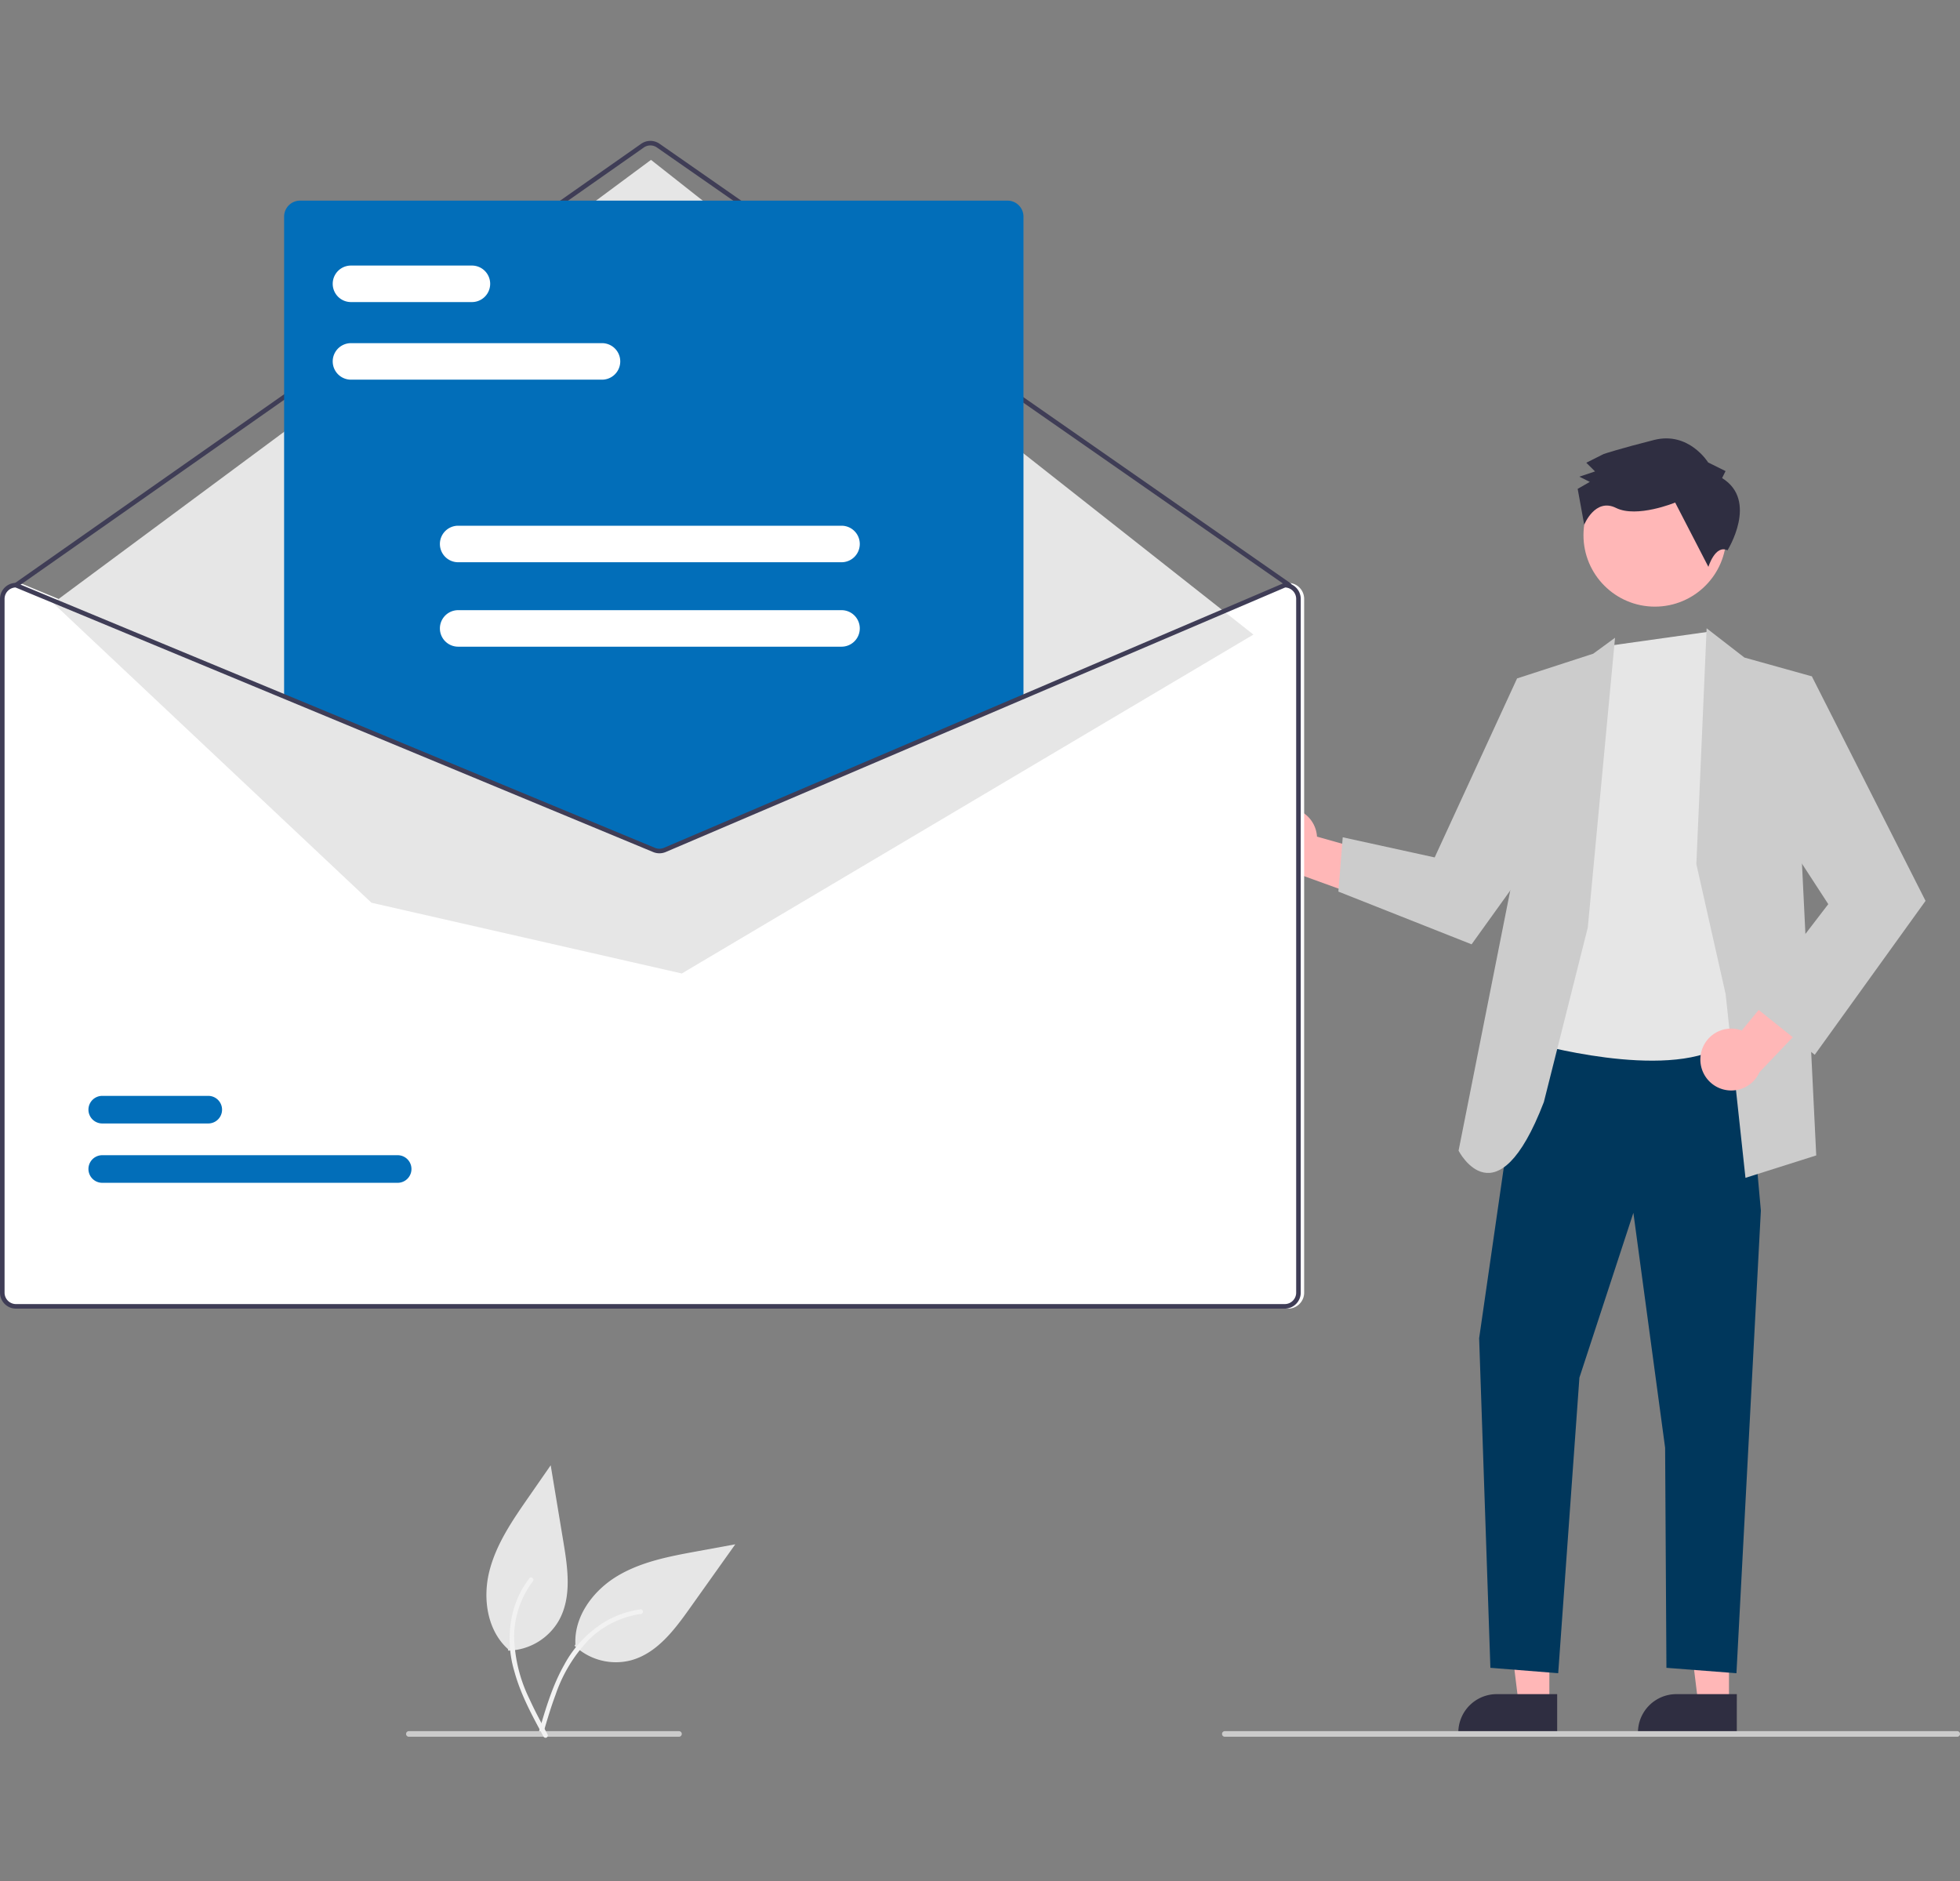 <svg xmlns="http://www.w3.org/2000/svg" xmlns:xlink="http://www.w3.org/1999/xlink" width="421" height="404" viewBox="0 0 421 404"><rect x="0" y="0" width="421" height="404" fill="#808080" stroke="none"/><defs><clipPath id="clip-path"><rect id="Rectangle_217" data-name="Rectangle 217" width="421" height="404" transform="translate(0 0.255)" fill="#fff"></rect></clipPath></defs><g id="_5_Illustration" data-name="#5 Illustration" transform="translate(0 -0.255)" clip-path="url(#clip-path)"><g id="Group_204" data-name="Group 204" transform="translate(0 30.514)"><path id="Path_461" data-name="Path 461" d="M454.389,689a12.9,12.9,0,0,0,12.268,3.1c5.482-1.556,9.2-6.5,12.5-11.146l9.77-13.733-8.234,1.51c-5.921,1.086-11.989,2.225-17.146,5.332s-9.287,8.653-8.961,14.664" transform="translate(-330.989 -365.802)" fill="#e6e6e6"></path><path id="Path_462" data-name="Path 462" d="M441.592,716.882c1.444-4.924,2.9-9.915,5.446-14.4a24.172,24.172,0,0,1,9.44-9.656,21.082,21.082,0,0,1,6.942-2.258c.633-.089.736.9.106.985a20.043,20.043,0,0,0-11.149,5.483,32.089,32.089,0,0,0-7.219,11.93c-.99,2.647-1.789,5.358-2.584,8.07a.511.511,0,0,1-.566.415.5.5,0,0,1-.415-.566Z" transform="translate(-325.845 -375.18)" fill="#f2f2f2"></path><path id="Path_2290" data-name="Path 2290" d="M703.962,402.929a6.6,6.6,0,0,1,8.138,6.024l22.589,6.35-9.217,7.983-20.038-7.254a6.639,6.639,0,0,1-1.472-13.1Z" transform="translate(-429.216 -259.526)" fill="#ffb7b7"></path><path id="Path_2291" data-name="Path 2291" d="M549.829,544.233h-6.585l-3.133-25.4h9.718Z" transform="translate(-217.035 -208.485)" fill="#ffb7b7"></path><path id="Path_2292" data-name="Path 2292" d="M792.993,729.547H771.762v-.269a8.264,8.264,0,0,1,8.263-8.264h12.968Z" transform="translate(-458.52 -387.417)" fill="#2f2e41"></path><path id="Path_2293" data-name="Path 2293" d="M614.331,544.233h-6.585l-3.133-25.4h9.718Z" transform="translate(-242.954 -208.485)" fill="#ffb7b7"></path><path id="Path_2294" data-name="Path 2294" d="M857.495,729.547H836.264v-.269a8.264,8.264,0,0,1,8.263-8.264H857.5Z" transform="translate(-484.439 -387.417)" fill="#2f2e41"></path><path id="Path_2295" data-name="Path 2295" d="M540.847,315.293l-9.7,67.182,2.417,70.783,14.565,1.16,4.555-63.479,11.594-35.4L571.094,406l.28,47.259,15.04,1.16,5.245-99.355L587.8,311.854Z" transform="translate(-213.433 -125.313)" fill="#00375c"></path><circle id="Ellipse_356" data-name="Ellipse 356" cx="15.344" cy="15.344" r="15.344" transform="translate(340.123 69.343)" fill="#ffb7b7"></circle><path id="Path_2296" data-name="Path 2296" d="M815.163,342.526l-16.939,85.338s28.519,8.185,41.013.629,6.9-30.884,6.9-30.884l-2.288-39.693-4.228-10.038-3.588-8.286Z" transform="translate(-469.153 -234.149)" fill="#e6e6e6"></path><path id="Path_2297" data-name="Path 2297" d="M799.607,403.958l5.852-62.232-4.68,3.417-16.362,5.314-1.12,43.813-11.446,57.615s8.181,15.964,18.32-10.447Z" transform="translate(-458.556 -235.007)" fill="#ccc"></path><path id="Path_2298" data-name="Path 2298" d="M526.858,199.56l-7.874-6.553-17.7,38.445-19.749-4.326L480.6,238.79l28.614,11.324,19.5-27.146Z" transform="translate(-193.123 -77.557)" fill="#ccc"></path><path id="Path_2299" data-name="Path 2299" d="M609.144,225.653l2.206-50.648,8.116,6.285,14.494,4.04-2.125,40.323,3.058,62.568-15.2,4.813-4.266-39.481Z" transform="translate(-244.774 -70.323)" fill="#ccc"></path><path id="Path_2300" data-name="Path 2300" d="M858.79,475.59a6.6,6.6,0,0,1,8.786-5.032l14.892-18.134,3.606,11.648L871.38,479.507a6.639,6.639,0,0,1-12.59-3.917Z" transform="translate(-493.446 -279.489)" fill="#ffb7b7"></path><path id="Path_2301" data-name="Path 2301" d="M632.215,197.888l9.7-5.622,24.418,48.219L642.53,273.543l-13.578-10.857,16.488-21.5-15.027-23.094Z" transform="translate(-252.734 -77.259)" fill="#ccc"></path><path id="Path_2302" data-name="Path 2302" d="M845.639,278.661l.744-1.5-3.743-1.86s-4.129-6.718-11.6-4.83-10.833,3.018-10.833,3.018l-3.734,1.879,1.874,1.864-3.362,1.13,2.246,1.116-2.613,1.5,1.407,7.7s2.336-5.84,6.828-3.608,12.707-1.154,12.707-1.154l7.138,13.813s1.473-4.842,4.1-3.551C846.794,294.182,853.5,283.5,845.639,278.661Z" transform="translate(-475.741 -206.24)" fill="#2f2e41"></path><path id="Path_2303" data-name="Path 2303" d="M525.281,322.019h-.1l-56.27,24.028-76.989,32.875a2.483,2.483,0,0,1-1.9.01l-79.43-32.954-57.653-23.92-.088-.039h-.1a3.435,3.435,0,0,0-3.431,3.431V474.459a3.435,3.435,0,0,0,3.431,3.431H525.281a3.435,3.435,0,0,0,3.431-3.431V325.45A3.435,3.435,0,0,0,525.281,322.019Z" transform="translate(-248.585 -227.087)" fill="#fff"></path><path id="Path_2304" data-name="Path 2304" d="M527.007,259.227a.489.489,0,0,1-.28-.088L391.169,164.732a2.458,2.458,0,0,0-2.808,0l-134.582,94.4a.49.49,0,0,1-.563-.8l134.582-94.4a3.442,3.442,0,0,1,3.931-.006l135.558,94.406a.49.49,0,0,1-.281.892Z" transform="translate(-250.067 -163.315)" fill="#3f3d56"></path><path id="Path_2305" data-name="Path 2305" d="M19.063,102,147.491,6.817l129.4,101.953L154.107,181.559,87.446,166.364Z" transform="translate(-7.66 -2.739)" fill="#e6e6e6"></path><path id="Path_2306" data-name="Path 2306" d="M346.267,533.439H282.82a2.964,2.964,0,1,1-.009-5.928h63.455a2.964,2.964,0,0,1,.009,5.928Z" transform="translate(-260.854 -309.661)" fill="#026eb9"></path><path id="Path_2307" data-name="Path 2307" d="M305.584,512.134H282.82a2.964,2.964,0,0,1-.009-5.928h22.772a2.964,2.964,0,1,1,.009,5.928Z" transform="translate(-260.854 -301.1)" fill="#026eb9"></path><path id="Path_2308" data-name="Path 2308" d="M430.723,324.206a3.708,3.708,0,0,1-1.406-.276l-79.205-32.865V188.194a3.435,3.435,0,0,1,3.431-3.431h151.95a3.435,3.435,0,0,1,3.431,3.431V291.138l-.149.064-76.6,32.713A3.733,3.733,0,0,1,430.723,324.206Z" transform="translate(-289.086 -171.933)" fill="#026eb9"></path><path id="Path_2309" data-name="Path 2309" d="M524.052,322.019h-.1l-56.27,24.028-76.989,32.875a2.483,2.483,0,0,1-1.9.01l-79.43-32.953-57.653-23.92-.088-.039h-.1a3.435,3.435,0,0,0-3.431,3.431V474.459a3.435,3.435,0,0,0,3.431,3.431H524.052a3.435,3.435,0,0,0,3.431-3.431V325.45A3.435,3.435,0,0,0,524.052,322.019Zm2.451,152.44a2.452,2.452,0,0,1-2.451,2.451H251.523a2.452,2.452,0,0,1-2.451-2.451V325.45A2.456,2.456,0,0,1,251.429,323l57.932,24.037,79.053,32.8a3.49,3.49,0,0,0,2.666-.015l76.6-32.713L524.15,323a2.459,2.459,0,0,1,2.353,2.451Z" transform="translate(-248.091 -227.087)" fill="#3f3d56"></path><path id="Path_2310" data-name="Path 2310" d="M425.407,243.781H371.489a3.921,3.921,0,1,1,0-7.843h53.918a3.921,3.921,0,0,1,0,7.843Z" transform="translate(-296.101 -192.497)" fill="#fff"></path><path id="Path_2311" data-name="Path 2311" d="M397.468,215.92H371.489a3.921,3.921,0,1,1,0-7.843h25.978a3.921,3.921,0,1,1,0,7.843Z" transform="translate(-296.101 -181.302)" fill="#fff"></path><path id="Path_2312" data-name="Path 2312" d="M492.324,309.336H409.977a3.921,3.921,0,1,1,0-7.843h82.347a3.921,3.921,0,0,1,0,7.843Z" transform="translate(-311.567 -218.84)" fill="#fff"></path><path id="Path_2313" data-name="Path 2313" d="M492.324,339.655H409.977a3.921,3.921,0,0,1,0-7.843h82.347a3.921,3.921,0,0,1,0,7.843Z" transform="translate(-311.567 -231.023)" fill="#fff"></path><path id="Path_2314" data-name="Path 2314" d="M844.825,735.511H687.507a.6.6,0,0,1,0-1.2H844.825a.6.6,0,0,1,0,1.2Z" transform="translate(-424.423 -392.762)" fill="#cbcbcb"></path><path id="Path_2315" data-name="Path 2315" d="M452.529,735.511H394.507a.6.6,0,0,1,0-1.2h58.022a.6.6,0,1,1,0,1.2Z" transform="translate(-306.686 -392.762)" fill="#cbcbcb"></path><path id="Path_461-2" data-name="Path 461" d="M427.437,678.659A12.9,12.9,0,0,0,438.32,672.2c2.789-4.969,1.94-11.1,1.006-16.72l-2.757-16.627-4.773,6.877c-3.433,4.945-6.932,10.032-8.4,15.872s-.483,12.684,3.987,16.716" transform="translate(-318.282 -354.404)" fill="#e6e6e6"></path><path id="Path_462-2" data-name="Path 462" d="M438.4,713.347c-2.448-4.509-4.938-9.072-6.295-14.052a24.172,24.172,0,0,1-.115-13.5,21.081,21.081,0,0,1,3.329-6.5c.386-.51,1.154.116.77.624a20.042,20.042,0,0,0-4.039,11.749,32.089,32.089,0,0,0,3.294,13.549c1.164,2.575,2.51,5.061,3.858,7.544a.511.511,0,0,1-.109.693.5.5,0,0,1-.693-.109Z" transform="translate(-321.621 -370.577)" fill="#f2f2f2"></path></g></g></svg>